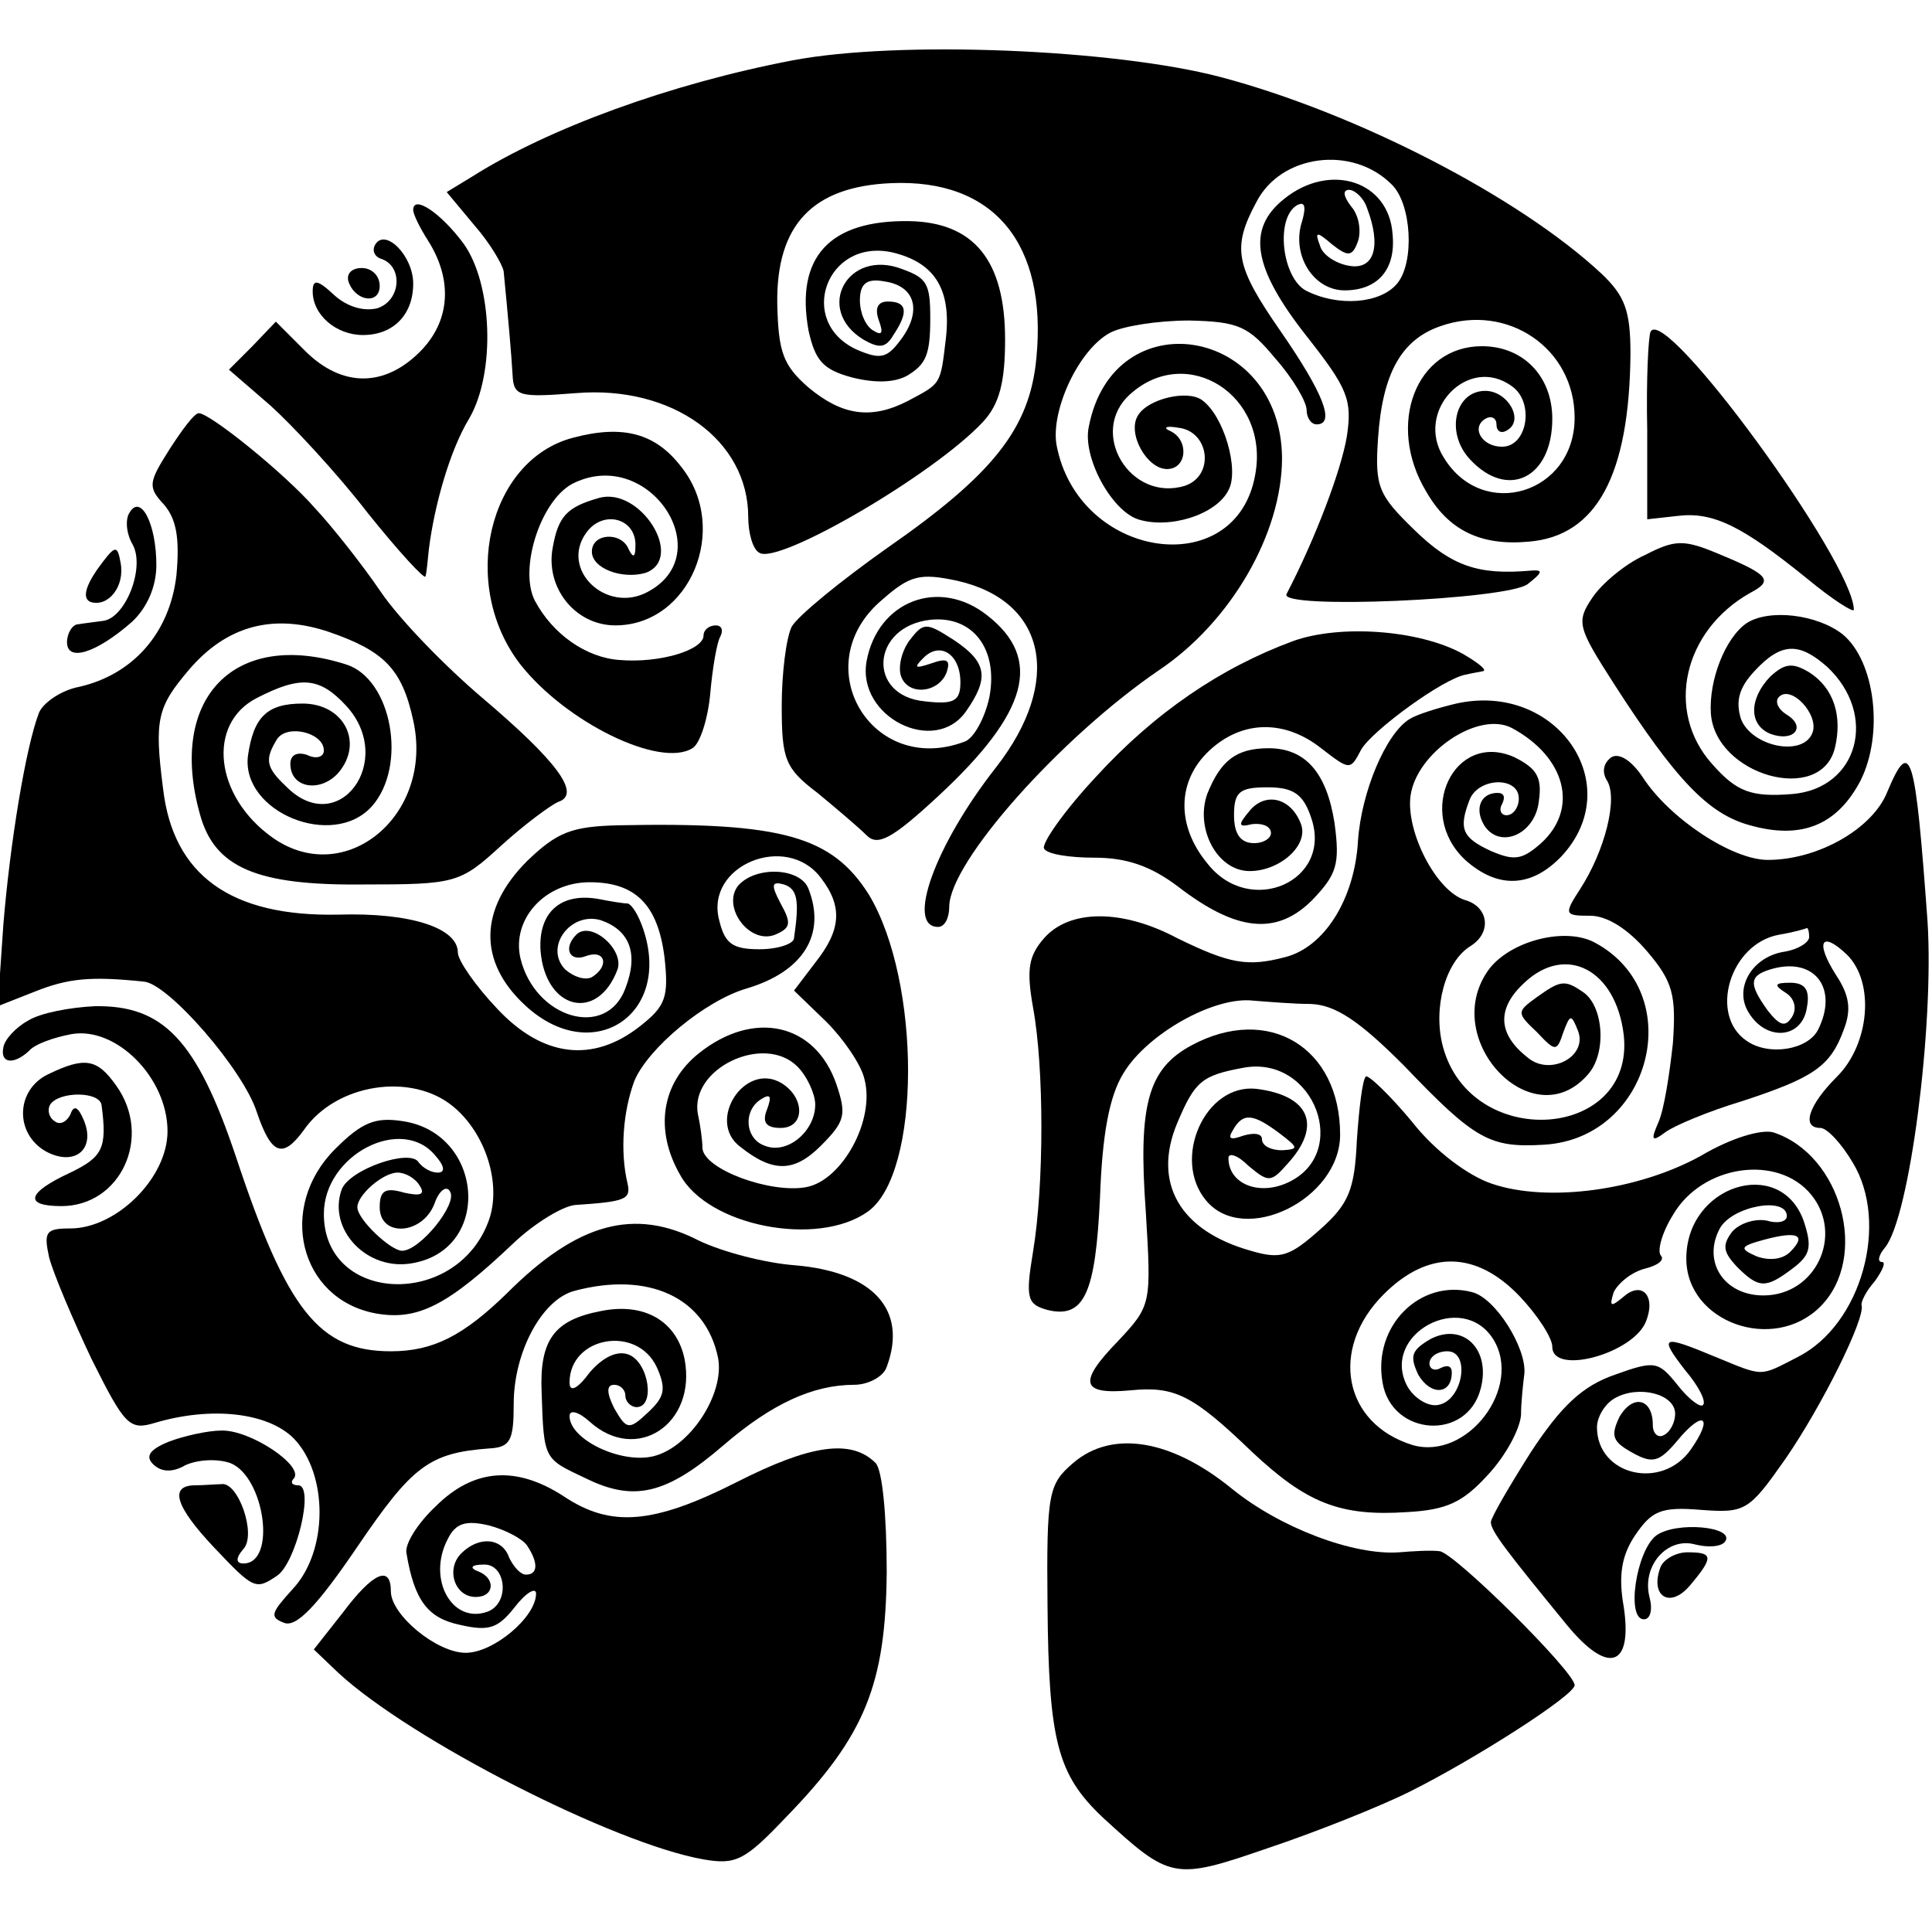 <?xml version="1.0" standalone="no"?>
<!DOCTYPE svg PUBLIC "-//W3C//DTD SVG 20010904//EN"
 "http://www.w3.org/TR/2001/REC-SVG-20010904/DTD/svg10.dtd">
<svg version="1.0" xmlns="http://www.w3.org/2000/svg"
 width="173pt" height="173pt" viewBox="0 0 173 173"
 preserveAspectRatio="xMidYMid meet">
<g transform="translate(0,173) scale(0.1,-0.1)"
fill="#000000" stroke="none">
<path d="M710 1676 c-110 -21 -219 -61 -287 -104 l-23 -14 25 -30 c14 -16 25
-35 26 -41 4 -41 7 -75 8 -93 1 -19 6 -20 57 -16 86 7 154 -42 154 -111 0 -14
4 -29 10 -32 17 -11 156 70 200 117 15 16 20 36 20 74 0 71 -28 105 -86 106
-71 1 -102 -32 -90 -98 6 -27 13 -35 39 -42 20 -5 38 -5 50 2 16 10 20 18 20
51 0 31 -3 36 -25 44 -49 19 -79 -36 -35 -63 14 -8 20 -8 27 4 14 21 12 30 -5
30 -9 0 -12 -6 -8 -17 4 -11 3 -14 -5 -9 -7 4 -12 16 -12 27 0 15 6 20 22 17
28 -4 34 -27 14 -53 -12 -16 -18 -17 -39 -8 -54 25 -27 100 32 87 38 -9 53
-33 48 -77 -5 -42 -4 -40 -34 -56 -33 -17 -59 -13 -89 12 -23 20 -27 32 -28
75 -1 71 32 105 102 108 92 4 140 -54 130 -157 -6 -63 -39 -104 -134 -170 -41
-29 -79 -60 -85 -70 -5 -10 -9 -42 -9 -71 0 -48 3 -56 32 -78 17 -14 37 -31
44 -38 10 -10 23 -3 64 35 81 75 94 123 44 162 -43 34 -98 13 -108 -41 -9 -50
61 -85 89 -45 21 30 19 44 -11 64 -25 16 -27 16 -40 -1 -7 -10 -10 -24 -7 -32
7 -18 35 -14 41 5 3 10 0 12 -14 7 -15 -5 -16 -4 -7 5 15 15 33 3 33 -22 0
-17 -6 -20 -32 -17 -52 5 -48 67 5 73 38 4 61 -26 53 -69 -4 -19 -14 -37 -22
-40 -84 -32 -143 69 -74 127 25 22 34 24 67 17 80 -18 95 -90 35 -167 -55 -70
-81 -143 -52 -143 6 0 10 8 10 18 0 40 100 152 188 212 64 43 110 122 110 190
-1 118 -151 142 -173 28 -6 -27 20 -75 44 -83 28 -9 70 4 81 26 10 18 -4 67
-24 81 -13 9 -48 1 -57 -14 -10 -16 8 -48 26 -48 18 0 20 26 3 34 -7 3 -4 5 7
3 28 -3 33 -43 6 -52 -49 -15 -87 48 -49 82 51 46 125 -1 112 -72 -17 -97
-159 -76 -178 27 -5 31 20 85 48 100 11 6 43 11 71 11 44 -1 53 -5 77 -34 16
-18 28 -39 28 -46 0 -7 4 -13 9 -13 17 0 6 28 -32 83 -41 59 -44 75 -22 116
22 43 86 51 121 16 18 -17 21 -70 5 -89 -15 -18 -53 -21 -82 -6 -21 12 -27 64
-8 76 7 4 9 0 5 -14 -10 -30 10 -62 38 -62 30 0 46 19 43 50 -3 48 -56 65 -97
32 -34 -27 -28 -62 20 -123 37 -47 41 -57 36 -90 -5 -30 -28 -91 -54 -141 -7
-14 198 -5 216 9 14 11 14 13 2 12 -46 -4 -70 4 -103 36 -33 32 -36 39 -33 83
4 58 21 88 56 100 60 21 120 -20 120 -82 0 -68 -82 -93 -117 -36 -27 42 22 93
61 64 20 -14 14 -54 -9 -54 -18 0 -28 17 -15 25 5 3 10 1 10 -5 0 -6 4 -9 10
-5 15 9 0 35 -20 35 -27 0 -36 -37 -14 -61 34 -37 74 -17 74 36 0 38 -26 65
-63 65 -59 0 -86 -70 -50 -130 20 -35 49 -49 92 -45 61 5 90 60 91 168 0 39
-5 52 -26 72 -74 69 -220 144 -341 176 -95 25 -288 33 -383 15z m514 -132 c13
-34 7 -56 -16 -52 -12 2 -24 10 -26 18 -5 13 -3 13 11 1 14 -11 18 -11 23 3 3
9 1 23 -6 31 -7 9 -8 15 -2 15 5 0 13 -7 16 -16z"/>
<path d="M370 1542 c0 -4 6 -16 13 -27 23 -36 20 -73 -7 -100 -32 -32 -70 -32
-103 1 l-26 26 -21 -22 -21 -21 37 -32 c20 -18 60 -61 87 -96 28 -35 52 -61
52 -57 1 3 2 14 3 24 5 40 19 89 36 117 24 41 21 121 -5 157 -20 27 -45 44
-45 30z"/>
<path d="M336 1511 c-3 -5 -1 -11 6 -13 19 -7 17 -37 -4 -44 -12 -3 -27 1 -39
12 -15 14 -19 14 -19 3 0 -21 21 -39 45 -39 27 0 45 18 45 46 0 25 -25 50 -34
35z"/>
<path d="M312 1478 c6 -18 28 -21 28 -4 0 9 -7 16 -16 16 -9 0 -14 -5 -12 -12z"/>
<path d="M1478 1433 c-2 -4 -4 -44 -3 -88 l0 -80 27 3 c32 4 58 -9 116 -56 23
-19 42 -31 42 -28 0 42 -169 274 -182 249z"/>
<path d="M152 1328 c-19 -30 -20 -34 -5 -50 11 -13 14 -30 11 -63 -6 -52 -39
-89 -87 -100 -16 -3 -32 -14 -36 -23 -12 -31 -26 -117 -32 -190 l-5 -73 33 13
c30 12 50 14 98 9 22 -2 89 -79 101 -117 13 -38 23 -42 42 -16 29 42 97 52
134 21 29 -24 43 -69 32 -101 -28 -80 -148 -76 -148 5 0 53 70 89 100 52 8 -9
9 -15 2 -15 -6 0 -13 4 -17 9 -7 13 -62 -6 -69 -24 -13 -36 23 -74 64 -66 71
13 63 116 -9 127 -25 4 -37 -1 -61 -25 -52 -52 -32 -134 36 -147 38 -7 65 7
124 63 19 18 44 33 55 34 45 3 50 5 47 19 -7 29 -4 65 6 92 12 29 63 72 101
83 50 15 71 48 55 89 -7 19 -47 21 -63 3 -15 -19 10 -53 33 -44 14 6 15 10 5
28 -9 17 -8 20 3 17 12 -4 14 -14 9 -48 0 -5 -14 -10 -31 -10 -24 0 -31 5 -36
26 -13 49 60 79 91 38 20 -26 18 -47 -5 -76 l-19 -25 29 -28 c15 -15 31 -38
34 -51 10 -37 -20 -91 -52 -97 -32 -6 -92 16 -93 35 0 7 -2 21 -4 30 -8 41 59
73 89 43 9 -9 16 -25 16 -34 0 -24 -25 -45 -45 -37 -18 6 -20 32 -3 42 8 5 9
2 5 -9 -5 -12 -1 -17 12 -17 22 0 22 27 1 40 -33 20 -68 -34 -37 -57 29 -23
48 -23 72 1 22 22 23 28 14 55 -19 55 -74 67 -123 28 -34 -27 -40 -69 -17
-109 25 -46 123 -65 168 -33 48 34 48 206 1 284 -33 52 -77 65 -224 62 -42 -1
-55 -6 -82 -32 -43 -43 -44 -90 -2 -129 60 -56 132 -9 106 68 -4 12 -10 22
-14 23 -4 0 -16 2 -26 4 -34 6 -54 -12 -52 -46 4 -53 51 -65 69 -17 6 18 -24
44 -37 31 -12 -12 -6 -25 9 -19 17 6 21 -9 5 -19 -6 -3 -16 0 -24 7 -19 20 5
52 32 44 26 -9 34 -30 22 -61 -17 -46 -81 -27 -94 27 -8 35 22 68 62 68 41 0
61 -20 67 -67 4 -36 1 -44 -22 -62 -42 -33 -87 -28 -128 16 -19 20 -35 43 -35
50 0 22 -42 36 -107 34 -96 -2 -148 35 -157 113 -8 62 -5 73 23 106 34 40 76
51 126 34 49 -17 65 -33 75 -79 19 -85 -61 -151 -126 -105 -52 37 -59 102 -14
125 39 20 56 19 80 -7 45 -49 -7 -120 -54 -72 -18 17 -19 24 -8 42 9 14 42 6
42 -10 0 -6 -7 -8 -15 -4 -9 3 -15 0 -15 -8 0 -22 27 -26 43 -8 23 27 5 62
-32 62 -32 0 -44 -12 -49 -47 -6 -50 76 -84 111 -45 32 36 18 114 -23 127
-100 32 -160 -30 -131 -134 13 -48 51 -64 146 -63 83 0 87 1 124 35 21 19 44
36 51 39 21 7 -2 37 -68 93 -33 28 -74 70 -91 95 -17 25 -44 59 -59 75 -27 31
-94 85 -104 85 -4 0 -15 -15 -26 -32z m224 -660 c5 -8 0 -9 -14 -6 -17 5 -22
2 -22 -13 0 -27 38 -25 49 3 4 12 11 17 14 11 7 -11 -27 -53 -43 -53 -10 0
-40 28 -40 39 0 11 23 31 36 31 7 0 16 -5 20 -12z"/>
<path d="M513 1338 c-76 -20 -102 -132 -47 -203 41 -52 125 -93 154 -75 7 4
14 27 16 49 2 23 6 46 9 51 3 6 1 10 -4 10 -6 0 -11 -4 -11 -9 0 -13 -39 -25
-75 -22 -30 2 -60 23 -76 53 -15 29 6 93 36 106 67 31 129 -64 65 -98 -37 -20
-79 20 -55 53 15 21 45 13 44 -12 0 -10 -2 -11 -6 -3 -6 16 -33 15 -33 -2 0
-15 27 -25 48 -19 36 13 -5 78 -42 67 -28 -8 -36 -16 -41 -44 -7 -36 20 -70
56 -70 67 0 103 87 59 142 -23 30 -52 38 -97 26z"/>
<path d="M116 1271 c-4 -6 -3 -19 3 -29 11 -21 -7 -66 -27 -68 -7 -1 -16 -2
-22 -3 -5 0 -10 -8 -10 -16 0 -18 26 -10 58 18 14 13 22 32 22 51 0 37 -14 64
-24 47z"/>
<path d="M1473 1233 c-18 -8 -39 -26 -47 -38 -15 -22 -13 -27 19 -77 56 -87
85 -117 122 -127 46 -13 78 0 99 40 21 42 13 107 -16 131 -23 18 -66 23 -86
10 -19 -13 -34 -51 -32 -81 4 -55 98 -82 111 -31 7 29 -1 54 -23 68 -15 9 -22
8 -35 -4 -19 -20 -19 -43 0 -51 21 -8 33 6 15 17 -8 5 -11 12 -7 16 11 11 36
-16 30 -32 -8 -22 -54 -13 -64 12 -5 16 -2 28 12 43 24 26 40 26 65 4 46 -43
28 -109 -31 -114 -37 -3 -50 2 -72 27 -42 47 -26 119 34 153 21 11 18 16 -28
35 -31 13 -39 13 -66 -1z"/>
<path d="M87 1220 c-11 -16 -13 -26 -6 -29 16 -5 31 14 27 35 -3 17 -5 16 -21
-6z"/>
<path d="M1158 1156 c-65 -24 -124 -64 -177 -122 -28 -30 -49 -60 -46 -64 3
-5 23 -8 45 -8 28 0 50 -7 75 -26 52 -40 88 -44 120 -12 22 23 25 32 20 69 -7
45 -26 67 -59 67 -29 0 -43 -11 -55 -41 -11 -31 9 -69 38 -69 27 0 53 23 46
42 -9 24 -32 29 -46 12 -11 -13 -10 -15 2 -12 8 1 16 -1 17 -7 1 -5 -6 -10
-15 -10 -12 0 -18 8 -18 25 0 21 5 25 30 25 23 0 32 -6 39 -27 20 -57 -55 -90
-93 -41 -28 34 -27 74 2 101 29 27 67 28 100 2 26 -20 26 -20 36 -1 10 17 74
64 94 67 4 1 10 2 15 3 4 1 -5 8 -19 16 -39 21 -109 26 -151 11z"/>
<path d="M1304 1100 c-17 -4 -36 -10 -42 -14 -21 -13 -43 -65 -46 -109 -3 -52
-30 -95 -65 -104 -34 -9 -50 -6 -97 17 -49 26 -96 26 -119 0 -14 -16 -16 -28
-10 -62 10 -54 10 -159 0 -219 -7 -42 -5 -47 13 -52 33 -8 43 15 47 101 2 55
8 90 21 111 21 35 81 69 116 65 13 -1 36 -3 52 -3 22 -1 43 -15 83 -55 64 -67
77 -74 126 -71 96 6 129 136 45 181 -26 14 -74 2 -94 -23 -47 -62 38 -153 88
-95 17 19 14 62 -5 74 -16 11 -20 10 -41 -5 -18 -13 -18 -14 0 -31 17 -18 18
-18 24 0 6 16 7 16 13 1 9 -23 -25 -41 -45 -24 -27 21 -28 44 -3 67 37 35 82
12 89 -47 10 -94 -137 -104 -162 -10 -9 34 2 76 25 90 19 12 16 35 -5 41 -26
8 -53 61 -49 93 5 39 61 77 91 61 48 -26 60 -72 26 -103 -17 -15 -24 -16 -45
-7 -26 12 -29 20 -19 46 8 20 44 21 44 1 0 -8 -5 -15 -11 -15 -5 0 -7 5 -4 10
3 6 2 10 -4 10 -15 0 -21 -14 -12 -29 14 -22 46 -8 49 22 3 21 -2 29 -22 39
-54 24 -89 -50 -44 -92 29 -26 59 -25 86 3 60 64 -4 157 -94 137z"/>
<path d="M1443 1052 c-7 -5 -9 -13 -4 -21 10 -16 -2 -63 -24 -97 -15 -23 -14
-24 9 -24 15 0 34 -12 51 -32 23 -27 26 -39 23 -82 -3 -28 -8 -60 -13 -71 -7
-16 -6 -18 6 -9 8 6 39 19 69 28 64 21 79 31 91 64 7 18 5 31 -7 49 -19 30
-13 40 10 18 25 -25 20 -80 -9 -109 -26 -26 -32 -46 -15 -46 6 0 19 -14 29
-31 33 -54 8 -145 -49 -174 -35 -18 -30 -18 -74 0 -48 20 -51 19 -27 -12 12
-14 19 -28 16 -31 -2 -3 -13 5 -23 18 -17 21 -20 22 -56 9 -29 -10 -48 -28
-75 -69 -19 -30 -36 -59 -36 -63 0 -8 14 -26 68 -92 37 -45 59 -38 51 16 -5
28 -2 46 10 64 15 22 23 26 59 23 40 -3 43 -1 76 46 33 48 71 125 68 137 -1 3
4 13 12 22 7 10 10 17 6 17 -4 0 -3 6 3 13 22 27 44 198 38 292 -11 151 -15
166 -36 116 -13 -33 -62 -61 -107 -61 -32 0 -88 37 -112 74 -10 15 -21 22 -28
18z m177 -161 c0 -5 -10 -11 -21 -13 -30 -4 -47 -33 -33 -55 16 -26 48 -23 52
5 3 16 -2 22 -15 22 -14 0 -15 -2 -4 -9 8 -5 10 -14 6 -21 -6 -10 -11 -9 -22
5 -18 25 -17 32 6 38 37 9 57 -19 39 -55 -9 -18 -44 -24 -64 -10 -34 23 -15
87 29 95 12 2 23 5 25 6 1 0 2 -3 2 -8z m-120 -427 c0 -7 -4 -16 -10 -19 -5
-3 -10 1 -10 9 0 24 -18 28 -30 7 -8 -17 -6 -22 12 -32 18 -10 24 -8 40 11 23
28 33 22 12 -8 -26 -37 -84 -23 -84 20 0 9 7 21 16 26 21 12 54 4 54 -14z"/>
<path d="M25 816 c-11 -6 -21 -17 -22 -24 -3 -14 9 -16 23 -3 5 6 22 12 38 15
40 7 86 -39 86 -87 0 -42 -46 -87 -87 -87 -22 0 -24 -3 -19 -26 4 -15 21 -55
38 -91 30 -60 34 -64 57 -57 51 15 101 9 124 -14 31 -32 31 -101 -1 -135 -19
-21 -21 -25 -8 -30 11 -5 30 15 66 68 49 72 64 84 118 88 19 1 22 7 22 40 0
46 25 93 54 101 67 18 118 -6 129 -60 6 -32 -25 -80 -58 -88 -29 -7 -75 15
-75 36 0 6 8 4 18 -5 42 -38 96 -2 85 56 -7 34 -36 51 -75 43 -42 -8 -55 -26
-53 -73 2 -61 2 -59 40 -77 43 -21 72 -14 123 30 43 37 80 54 117 54 12 0 26
7 29 16 19 51 -12 85 -82 91 -27 2 -65 12 -86 22 -58 30 -109 16 -172 -47 -39
-38 -66 -52 -104 -52 -64 0 -93 36 -139 175 -35 104 -65 135 -126 134 -22 -1
-49 -6 -60 -13z m563 -310 c9 -20 7 -27 -8 -41 -17 -16 -19 -15 -30 4 -7 14
-7 21 0 21 5 0 10 -4 10 -10 0 -5 5 -10 10 -10 17 0 11 40 -7 47 -10 4 -23 -2
-35 -16 -11 -15 -18 -18 -18 -9 0 41 60 52 78 14z"/>
<path d="M1067 794 c-39 -21 -48 -53 -41 -149 5 -83 5 -84 -25 -116 -36 -37
-33 -48 11 -44 40 4 56 -4 109 -55 49 -46 79 -58 139 -54 36 2 50 9 72 33 16
17 29 41 30 54 0 12 2 29 3 37 2 23 -26 68 -47 73 -46 12 -89 -30 -80 -81 8
-48 76 -53 88 -5 9 35 -16 59 -45 44 -17 -10 -19 -15 -11 -32 11 -19 30 -18
30 2 0 6 -4 7 -10 4 -5 -3 -10 -1 -10 4 0 6 7 11 16 11 21 0 14 -44 -8 -48 -9
-2 -22 6 -28 17 -24 46 49 86 77 42 27 -43 -23 -109 -72 -95 -62 19 -75 86
-26 135 40 40 83 39 122 -2 16 -17 29 -37 29 -45 0 -26 73 -6 84 23 9 23 -4
36 -20 22 -12 -10 -13 -9 -9 4 4 8 16 18 28 21 12 3 18 8 14 12 -3 4 1 20 11
36 26 45 94 55 124 18 29 -36 4 -90 -43 -90 -35 0 -55 30 -39 60 11 20 60 29
60 11 0 -5 -8 -7 -18 -4 -10 2 -24 -2 -31 -10 -9 -12 -8 -18 4 -31 20 -20 26
-20 50 -2 16 12 18 19 10 43 -21 58 -105 32 -105 -34 0 -57 78 -85 120 -43 44
44 19 136 -42 156 -11 3 -38 -5 -65 -21 -56 -31 -137 -42 -187 -25 -21 7 -51
29 -72 56 -20 24 -39 42 -41 40 -3 -3 -6 -28 -8 -57 -2 -44 -7 -57 -33 -80
-27 -24 -35 -27 -62 -19 -64 18 -88 61 -66 114 16 38 22 43 60 50 63 11 96
-77 39 -103 -26 -12 -53 -1 -53 22 0 5 8 3 18 -7 18 -15 20 -15 35 2 31 34 20
61 -28 67 -46 5 -76 -63 -45 -100 34 -41 120 1 120 59 0 78 -64 117 -133 80z
m79 -79 c17 -13 17 -14 2 -15 -10 0 -18 4 -18 10 0 5 -7 6 -17 3 -11 -4 -14
-3 -9 5 9 16 18 15 42 -3z m457 -106 c-7 -7 -19 -8 -30 -4 -16 7 -15 9 7 15
30 8 38 4 23 -11z"/>
<path d="M43 768 c-29 -14 -30 -53 -2 -69 26 -14 45 2 34 28 -5 12 -9 14 -12
5 -3 -6 -9 -10 -14 -6 -5 3 -7 10 -4 15 8 12 45 12 46 -1 5 -38 1 -46 -28 -60
-39 -18 -42 -30 -8 -30 53 0 82 62 49 108 -17 24 -28 26 -61 10z"/>
<path d="M151 439 c-17 -7 -21 -13 -14 -20 7 -7 17 -8 29 -1 11 5 28 6 40 2
31 -12 42 -90 12 -90 -7 0 -7 5 0 13 12 13 -5 61 -20 58 -5 0 -15 -1 -23 -1
-24 0 -18 -19 17 -56 35 -37 37 -38 56 -25 17 11 34 81 19 81 -6 0 -7 3 -4 6
10 11 -39 44 -65 43 -12 0 -34 -5 -47 -10z"/>
<path d="M660 403 c-75 -38 -113 -41 -155 -13 -43 28 -81 25 -115 -9 -16 -15
-28 -34 -26 -42 7 -42 19 -58 48 -64 26 -6 34 -3 49 16 10 13 19 18 19 12 0
-21 -38 -53 -63 -53 -26 0 -67 34 -67 55 0 24 -16 17 -43 -19 l-26 -33 22 -21
c65 -60 247 -153 327 -167 29 -5 37 -1 74 38 71 73 89 119 90 219 0 52 -4 92
-10 98 -22 22 -59 16 -124 -17z m-188 -57 c10 -15 10 -26 -1 -26 -5 0 -11 7
-15 15 -6 18 -27 20 -43 4 -14 -14 -6 -39 13 -39 17 0 18 17 2 23 -8 3 -6 6 5
6 20 1 24 -34 4 -42 -32 -12 -55 29 -36 65 7 14 16 17 37 12 15 -4 30 -12 34
-18z"/>
<path d="M961 420 c-22 -19 -24 -26 -23 -128 1 -121 9 -151 49 -189 61 -56 64
-57 148 -28 42 14 100 37 128 51 58 29 147 86 147 95 0 12 -108 119 -121 120
-8 1 -24 0 -36 -1 -41 -3 -107 22 -150 57 -54 44 -107 53 -142 23z"/>
<path d="M1483 355 c-18 -14 -27 -75 -11 -75 6 0 8 9 5 20 -7 28 16 54 41 47
12 -3 24 -2 27 3 8 13 -44 18 -62 5z"/>
<path d="M1487 327 c-10 -26 8 -38 26 -17 22 26 21 30 -2 30 -10 0 -21 -6 -24
-13z"/>
</g>
</svg>

